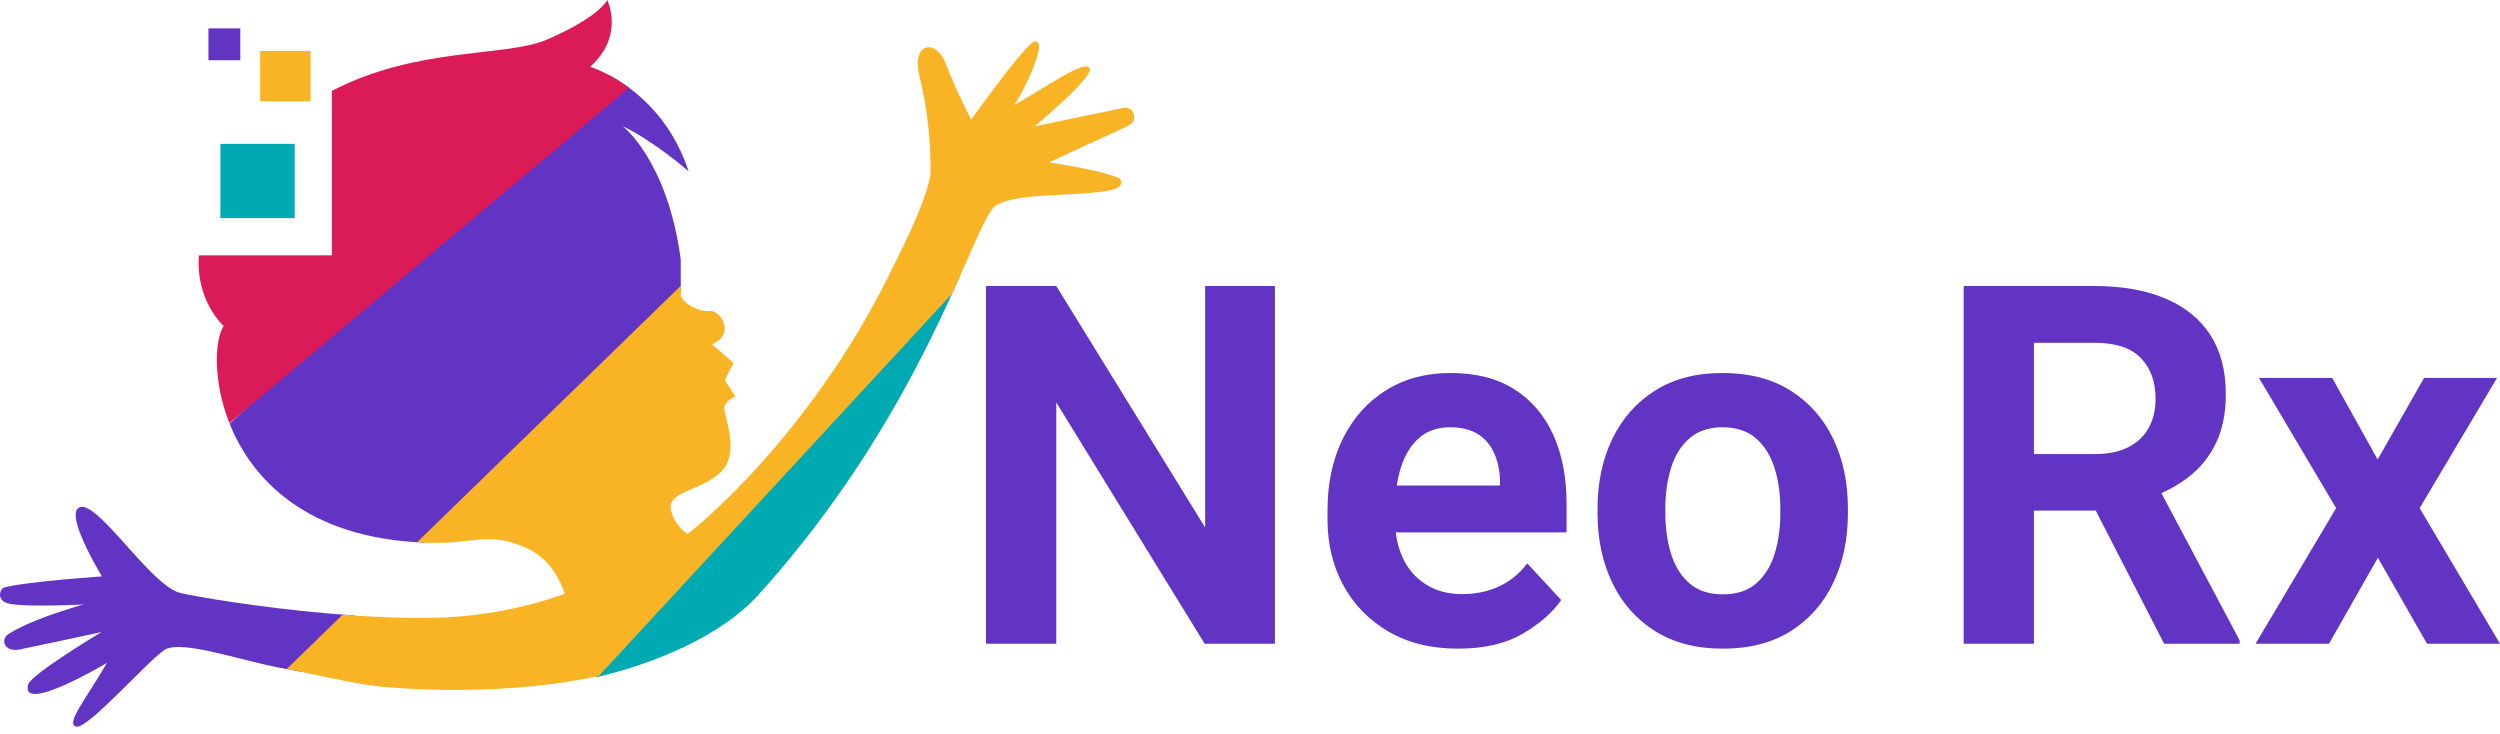 <svg width="143" height="42" viewBox="0 0 143 42" fill="none" xmlns="http://www.w3.org/2000/svg">
<path d="M72.926 36.822H68.907L60.419 23.021V36.822H56.399V16.36H60.419L68.935 30.175V16.36H72.926V36.822Z" fill="#6134C4"/>
<path d="M83.397 37.103C81.851 37.103 80.518 36.773 79.399 36.112C78.279 35.452 77.422 34.566 76.827 33.456C76.232 32.346 75.934 31.107 75.934 29.739V29.191C75.934 27.635 76.227 26.268 76.813 25.087C77.398 23.907 78.22 22.986 79.279 22.326C80.338 21.665 81.565 21.335 82.961 21.335C84.432 21.335 85.657 21.649 86.636 22.276C87.615 22.904 88.355 23.778 88.857 24.897C89.358 26.017 89.608 27.322 89.608 28.811V30.455H77.663V27.771H85.8V27.462C85.781 26.909 85.674 26.404 85.477 25.945C85.28 25.486 84.976 25.12 84.563 24.848C84.151 24.577 83.612 24.441 82.947 24.441C82.225 24.441 81.633 24.645 81.169 25.052C80.706 25.46 80.361 26.017 80.137 26.725C79.912 27.432 79.799 28.254 79.799 29.191V29.739C79.799 30.564 79.949 31.294 80.249 31.931C80.549 32.569 80.989 33.069 81.57 33.435C82.151 33.8 82.84 33.983 83.636 33.983C84.404 33.983 85.104 33.838 85.737 33.547C86.369 33.257 86.91 32.817 87.36 32.226L89.299 34.32C88.822 35.023 88.093 35.662 87.114 36.239C86.135 36.815 84.896 37.103 83.397 37.103Z" fill="#6134C4"/>
<path d="M91.379 29.078C91.379 27.598 91.661 26.275 92.223 25.108C92.785 23.942 93.598 23.021 94.661 22.347C95.724 21.672 97.01 21.335 98.519 21.335C100.055 21.335 101.358 21.672 102.426 22.347C103.494 23.021 104.306 23.942 104.864 25.108C105.421 26.275 105.7 27.598 105.7 29.078V29.374C105.7 30.845 105.421 32.165 104.864 33.337C104.306 34.508 103.496 35.428 102.432 36.098C101.369 36.768 100.074 37.103 98.547 37.103C97.029 37.103 95.736 36.768 94.668 36.098C93.6 35.428 92.785 34.508 92.223 33.337C91.661 32.165 91.379 30.845 91.379 29.374V29.078ZM95.258 29.374C95.258 30.216 95.368 30.99 95.588 31.692C95.808 32.395 96.16 32.955 96.642 33.372C97.125 33.789 97.76 33.997 98.547 33.997C99.334 33.997 99.968 33.789 100.451 33.372C100.933 32.955 101.285 32.395 101.505 31.692C101.725 30.99 101.835 30.217 101.835 29.374V29.078C101.835 28.244 101.725 27.476 101.505 26.773C101.285 26.071 100.933 25.506 100.451 25.08C99.968 24.654 99.324 24.441 98.519 24.441C97.741 24.441 97.111 24.654 96.628 25.08C96.146 25.506 95.797 26.071 95.581 26.773C95.366 27.476 95.258 28.244 95.258 29.078V29.374Z" fill="#6134C4"/>
<path d="M119.813 16.36C121.377 16.36 122.722 16.597 123.846 17.07C124.971 17.543 125.83 18.236 126.425 19.15C127.02 20.063 127.317 21.194 127.317 22.543C127.317 23.621 127.132 24.549 126.762 25.326C126.392 26.104 125.87 26.755 125.195 27.28C124.521 27.805 123.72 28.221 122.792 28.53L121.541 29.205H115.034L115.006 25.973H119.813C120.59 25.973 121.237 25.839 121.752 25.572C122.267 25.305 122.654 24.935 122.912 24.462C123.169 23.989 123.298 23.439 123.298 22.811C123.298 21.827 123.014 21.047 122.448 20.471C121.881 19.895 121.002 19.607 119.813 19.607H116.341V36.822H112.322V16.36H119.813ZM119.096 27.687L123.34 27.659L128.105 36.625V36.822H123.79L119.096 27.687Z" fill="#6134C4"/>
<path d="M136.001 26.282L138.657 21.616H142.831L138.404 29.064L143 36.822H138.826L136.015 31.903L133.219 36.822H129.017L133.626 29.064L129.214 21.616H133.401L136.001 26.282Z" fill="#6134C4"/>
<path d="M24.271 31.037L38.941 16.439C38.931 16.013 38.941 14.858 38.941 14.858C38.182 9.15 35.607 7.206 35.607 7.206C37.532 8.154 39.388 9.805 39.388 9.805C38.349 6.613 36.176 5.014 34.853 4.304L13.134 24.234C14.408 27.426 17.572 30.782 24.271 31.037Z" fill="#6134C4"/>
<path d="M43.364 34.041C49.761 26.967 53.064 19.945 54.959 15.687L34.041 38.756C37.431 37.968 41.248 36.381 43.364 34.041Z" fill="#00AAB2"/>
<path d="M10.765 34.014C10.593 33.98 10.454 33.95 10.353 33.925C10.351 33.924 10.348 33.924 10.346 33.923C10.312 33.915 10.283 33.907 10.258 33.901C10.2 33.884 10.139 33.861 10.078 33.835C10.059 33.826 10.039 33.816 10.019 33.807C9.976 33.786 9.932 33.764 9.887 33.739C9.864 33.726 9.841 33.712 9.818 33.699C9.773 33.672 9.728 33.642 9.682 33.611C9.66 33.597 9.639 33.583 9.617 33.568C9.556 33.525 9.494 33.479 9.431 33.43C9.424 33.425 9.418 33.42 9.411 33.415C9.342 33.36 9.271 33.301 9.199 33.239C9.176 33.219 9.153 33.198 9.129 33.178C9.079 33.134 9.03 33.09 8.979 33.043C8.952 33.018 8.925 32.993 8.897 32.967C8.849 32.921 8.799 32.874 8.75 32.826C8.723 32.8 8.697 32.775 8.67 32.749C8.612 32.691 8.553 32.632 8.494 32.571C8.477 32.554 8.461 32.538 8.444 32.52C8.37 32.445 8.296 32.367 8.221 32.288C8.191 32.257 8.161 32.224 8.131 32.192C8.084 32.142 8.037 32.092 7.99 32.041C7.956 32.003 7.921 31.965 7.886 31.927C7.844 31.882 7.802 31.836 7.76 31.79C7.722 31.749 7.685 31.708 7.648 31.667C7.617 31.632 7.585 31.597 7.554 31.563C7.35 31.337 7.147 31.11 6.948 30.889C6.946 30.886 6.944 30.884 6.942 30.882C6.868 30.801 6.795 30.72 6.723 30.641C6.712 30.629 6.701 30.617 6.69 30.604C5.828 29.662 5.061 28.909 4.615 28.998C3.894 29.145 4.688 30.884 5.285 32.006C5.287 32.01 5.29 32.015 5.292 32.019C5.313 32.059 5.334 32.097 5.354 32.135C5.355 32.136 5.355 32.137 5.356 32.138C5.441 32.296 5.521 32.439 5.589 32.559C5.589 32.559 5.59 32.56 5.59 32.56C5.674 32.708 5.74 32.82 5.779 32.885C5.781 32.889 5.782 32.892 5.784 32.895C5.79 32.905 5.795 32.913 5.799 32.92C5.802 32.925 5.804 32.928 5.807 32.932C5.813 32.943 6.325 34.148 6.325 34.148C6.325 34.148 2.219 35.151 0.491 36.262C-0.001 36.579 0.238 37.331 1.146 37.145C2.606 36.847 5.799 36.155 5.799 36.155C5.799 36.155 1.768 38.579 1.611 39.149C1.134 40.889 6.12 37.916 6.12 37.916C4.905 40.004 3.703 41.443 4.374 41.565C5.047 41.684 8.423 37.83 9.411 37.173C9.44 37.154 9.472 37.137 9.506 37.121C9.53 37.11 9.557 37.101 9.583 37.092C9.593 37.088 9.602 37.084 9.613 37.08C9.839 37.009 10.145 36.995 10.503 37.02L10.503 37.018C12.114 37.13 14.838 38.053 16.628 38.305C16.673 38.311 16.9 38.36 17.229 38.43L20.296 35.21C16.21 34.934 12.243 34.31 10.765 34.014Z" fill="#6134C4"/>
<path d="M64.83 6.477C64.763 6.278 64.583 6.14 64.264 6.173C64.177 6.182 59.216 7.218 59.174 7.231C59.204 7.209 62.675 4.318 62.319 3.899C62.318 3.899 62.318 3.898 62.317 3.897C62.068 3.388 59.886 4.954 58.02 6.005C56.809 6.687 55.55 6.836 55.55 6.836C55.55 6.836 54.67 5.146 54.115 3.673C53.565 2.195 52.097 2.376 52.603 4.404C53.105 6.434 53.243 8.366 53.227 9.979C52.959 11.65 51.304 14.806 51.147 15.134C46.991 23.828 40.955 29.305 39.327 30.541C38.997 30.314 38.609 29.928 38.41 29.299C38.021 28.073 40.076 28.134 41.242 26.991C42.409 25.849 41.318 23.617 41.437 23.252C41.557 22.888 42.063 22.675 42.063 22.675L41.457 21.741L41.961 20.764L40.73 19.696C42.12 19.09 41.178 17.725 40.615 17.79C40.053 17.856 39.032 17.399 38.935 16.859C38.956 16.68 38.969 16.495 38.976 16.313L23.859 31.015C24.078 31.028 24.292 31.044 24.519 31.05C27.202 31.12 27.835 30.371 30.037 31.312C31.399 31.894 32.025 33.115 32.304 33.961C29.958 34.809 27.389 35.282 24.847 35.337C23.179 35.374 21.364 35.296 19.597 35.16L16.401 38.268C16.477 38.281 16.555 38.295 16.628 38.305C16.825 38.333 20.461 39.154 21.649 39.263C25.062 39.575 29.832 39.618 34.252 38.666L54.455 16.806C55.515 14.479 56.197 12.772 56.702 12.021C56.703 12.02 56.703 12.02 56.703 12.019C56.789 11.911 56.896 11.789 57.048 11.701C57.509 11.434 58.523 11.299 58.7 11.278C58.763 11.271 58.828 11.265 58.893 11.258C58.919 11.256 58.945 11.253 58.972 11.25C59.19 11.229 59.417 11.213 59.648 11.198C61.456 11.083 63.568 11.056 64.012 10.681C64.174 10.545 64.182 10.403 64.09 10.271C64.072 10.245 64.056 10.208 64.023 10.193C62.894 9.699 59.999 9.291 59.999 9.291L64.478 7.222C64.901 7.032 64.932 6.785 64.83 6.477Z" fill="#F8B424"/>
<path d="M33.755 3.82C35.749 2.053 34.736 0 34.736 0C34.736 0 34.32 0.945 31.306 2.256C28.928 3.29 23.912 2.637 18.983 5.199V14.605H11.379C11.177 17.211 12.795 18.648 12.795 18.648C12.291 19.4 12.151 21.75 13.123 24.205L35.984 5.022C34.773 4.124 33.755 3.82 33.755 3.82Z" fill="#DB1B58"/>
<path d="M16.858 8.228H12.606V12.479H16.858V8.228Z" fill="#00AAB2"/>
<path d="M17.768 2.913H14.883V5.798H17.768V2.913Z" fill="#F8B424"/>
<path d="M13.745 1.623H11.923V3.445H13.745V1.623Z" fill="#6134C4"/>
<path d="M55.469 6.959C55.469 6.959 58.793 2.269 59.221 2.368C59.386 2.406 59.499 2.448 59.402 2.944C59.247 3.73 58.483 5.349 57.937 6.136C57.049 7.42 55.469 6.959 55.469 6.959Z" fill="#F8B424"/>
<path d="M6.132 32.947C6.132 32.947 1.53 33.255 0.238 33.605C-0.002 33.67 -0.224 34.324 0.442 34.51C1.215 34.724 3.718 34.614 4.676 34.584C5.538 34.556 6.749 34.584 7.05 34.148C7.294 33.794 6.132 32.947 6.132 32.947Z" fill="#6134C4"/>
</svg>
